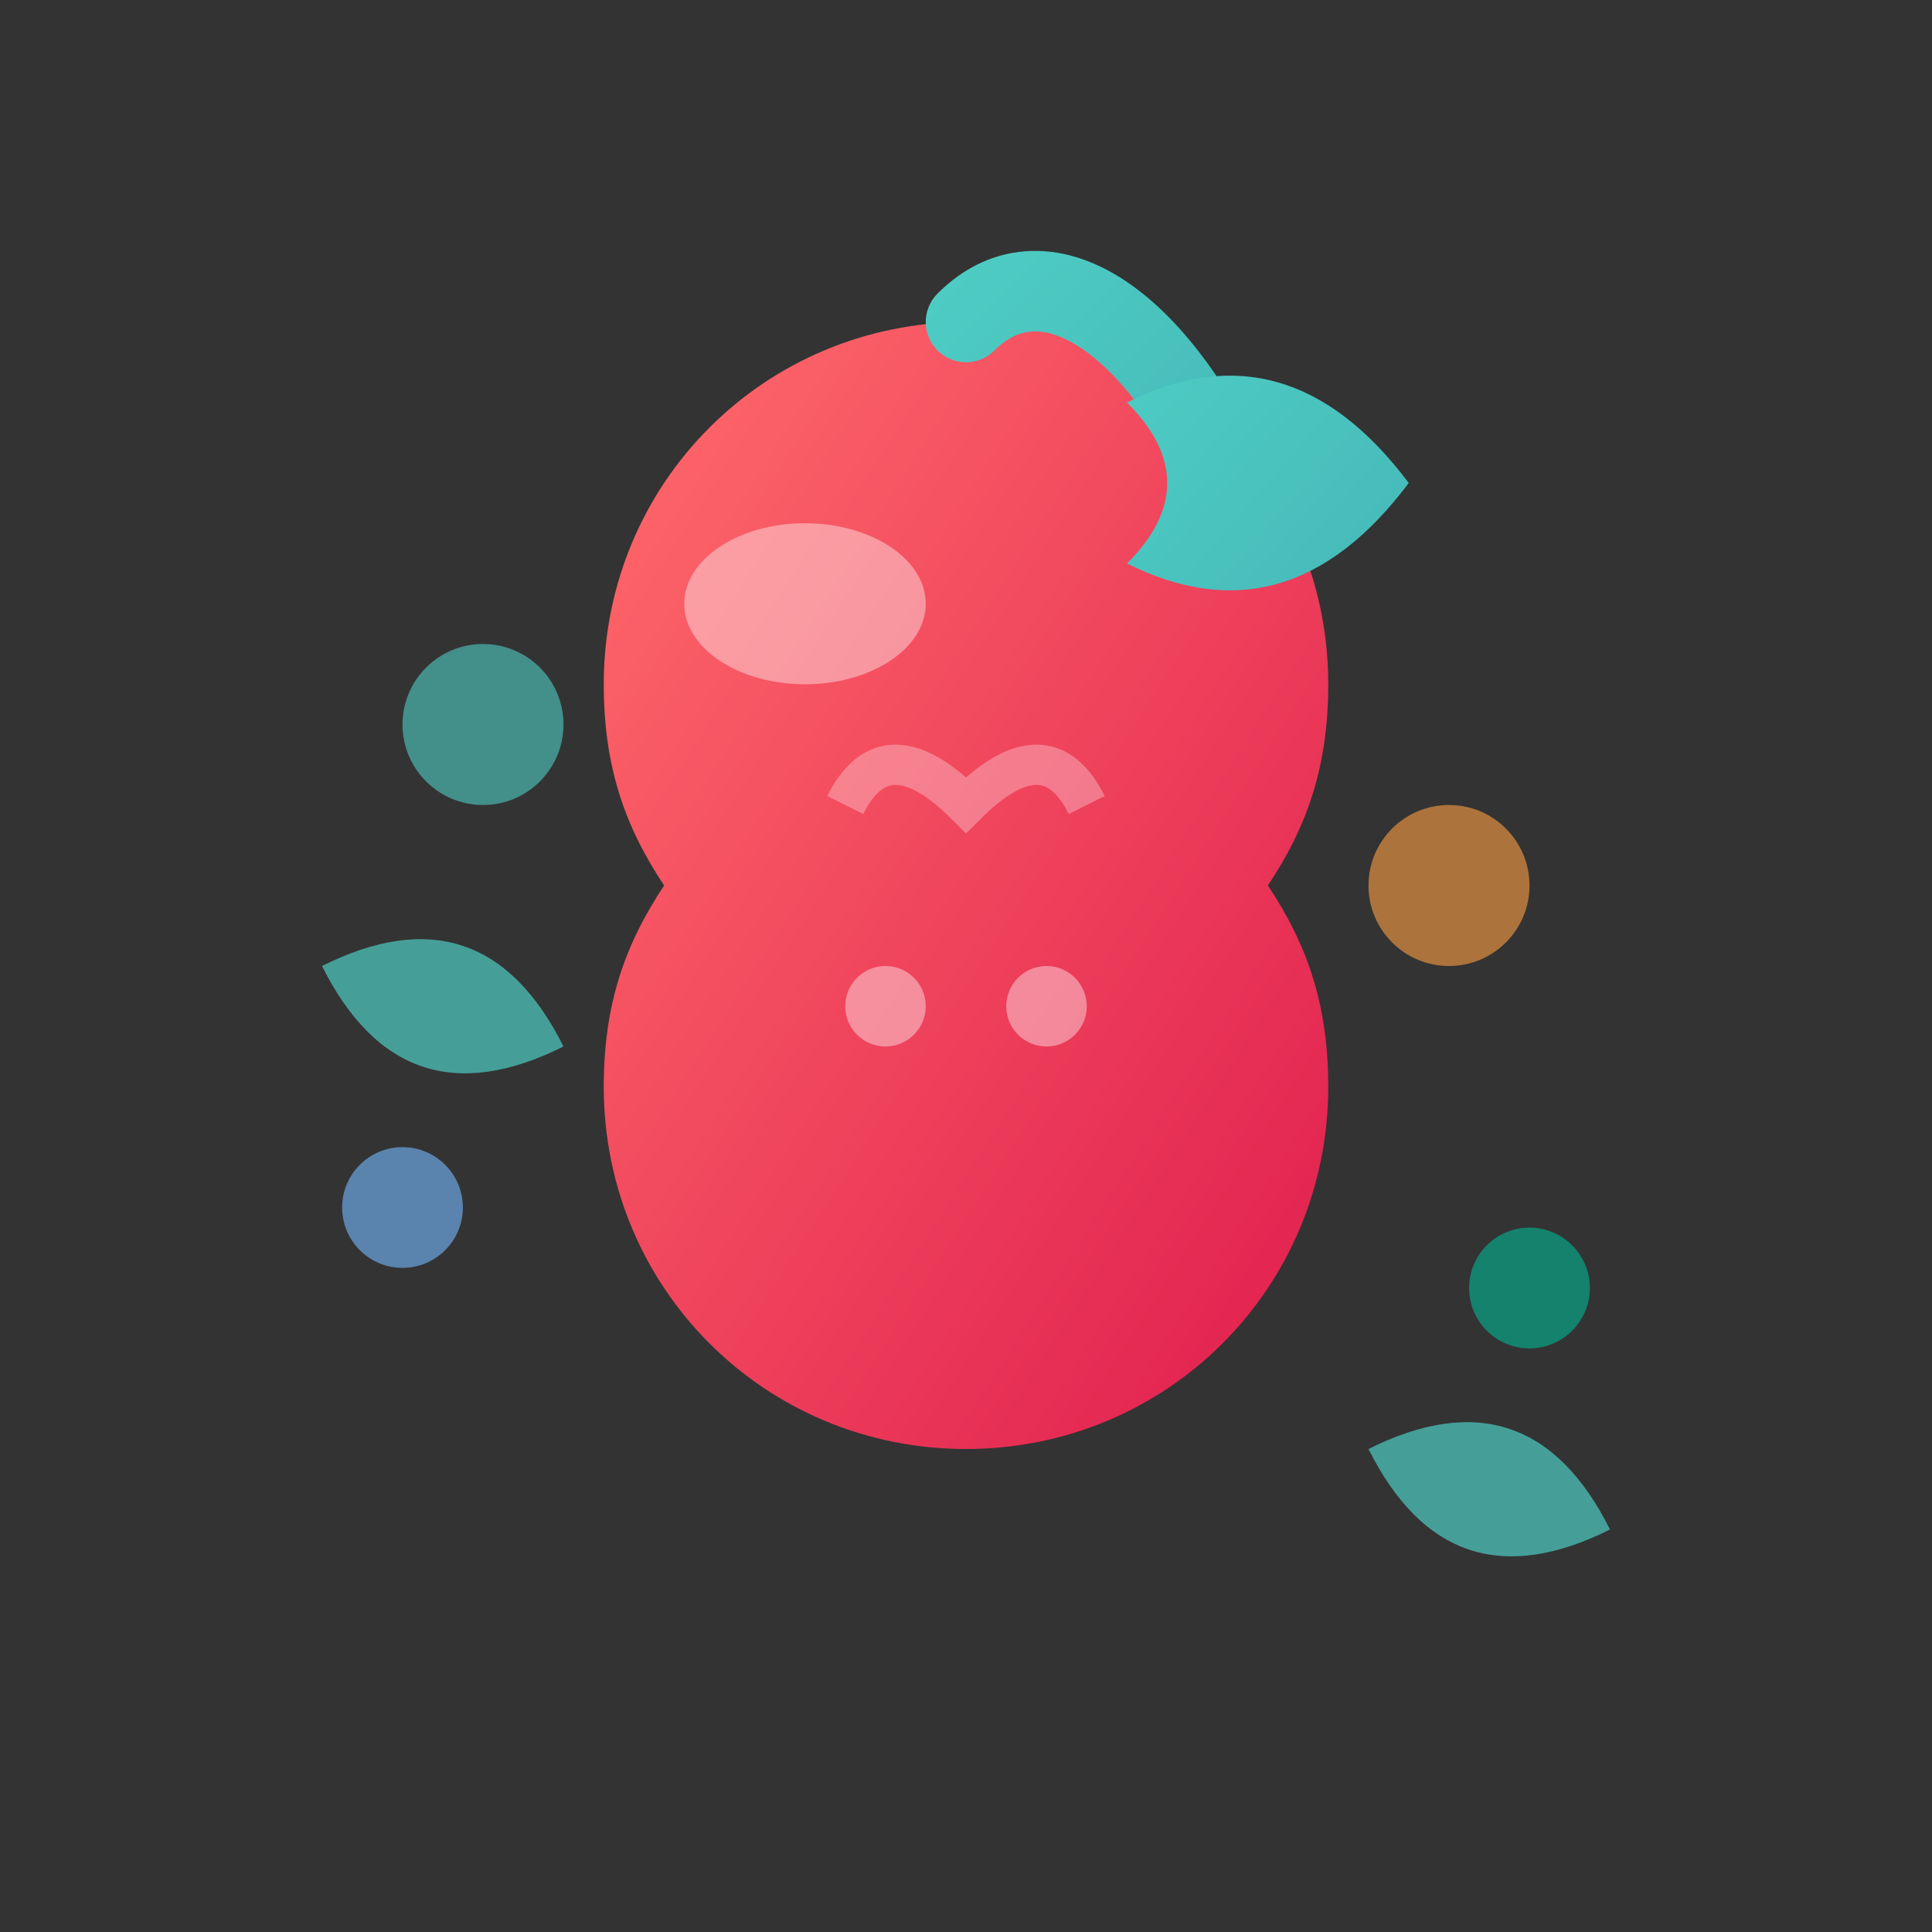 <svg width="48" height="48" viewBox="0 0 48 48" fill="none" xmlns="http://www.w3.org/2000/svg">
  <rect x="0" y="0" width="48" height="48" fill="#333333" stroke="none"/>
  <defs>
    <linearGradient id="apple-grad" x1="0%" y1="0%" x2="100%" y2="100%">
      <stop offset="0%" stop-color="#ff6b6b"/>
      <stop offset="100%" stop-color="#e01d4e"/>
    </linearGradient>
    <linearGradient id="leaf-grad" x1="0%" y1="0%" x2="100%" y2="100%">
      <stop offset="0%" stop-color="#4ecdc4"/>
      <stop offset="100%" stop-color="#45b7b8"/>
    </linearGradient>
  </defs>
  
  <!-- Apple shape -->
  <path d="M24 8C19 8 15 12 15 17C15 19 15.5 20.5 16.5 22C15.5 23.5 15 25 15 27C15 32 19 36 24 36C29 36 33 32 33 27C33 25 32.5 23.5 31.5 22C32.5 20.5 33 19 33 17C33 12 29 8 24 8Z" fill="url(#apple-grad)"/>
  
  <!-- Apple highlight -->
  <ellipse cx="20" cy="15" rx="3" ry="2" fill="#fff" opacity="0.4"/>
  
  <!-- Apple stem -->
  <path d="M24 8 C26 6, 29 8, 31 13" stroke="url(#leaf-grad)" stroke-width="2" fill="none" stroke-linecap="round"/>
  
  <!-- Leaf -->
  <path d="M28 10 Q32 8, 35 12 Q32 16, 28 14 Q30 12, 28 10" fill="url(#leaf-grad)"/>
  
  <!-- Apple inner details -->
  <path d="M21 20 Q22 18, 24 20 Q26 18, 27 20" stroke="#fff" stroke-width="1" fill="none" opacity="0.3"/>
  <circle cx="22" cy="25" r="1" fill="#fff" opacity="0.4"/>
  <circle cx="26" cy="25" r="1" fill="#fff" opacity="0.4"/>
  
  <!-- Decorative elements around apple -->
  <g opacity="0.6">
    <circle cx="12" cy="18" r="2" fill="#4ecdc4"/>
    <circle cx="36" cy="22" r="2" fill="#ff9f43"/>
    <circle cx="10" cy="30" r="1.5" fill="#74b9ff"/>
    <circle cx="38" cy="32" r="1.5" fill="#00b894"/>
  </g>
  
  <!-- Small decorative leaves -->
  <path d="M8 24 Q12 22, 14 26 Q10 28, 8 24" fill="#4ecdc4" opacity="0.7"/>
  <path d="M34 36 Q38 34, 40 38 Q36 40, 34 36" fill="#4ecdc4" opacity="0.7"/>
</svg>
